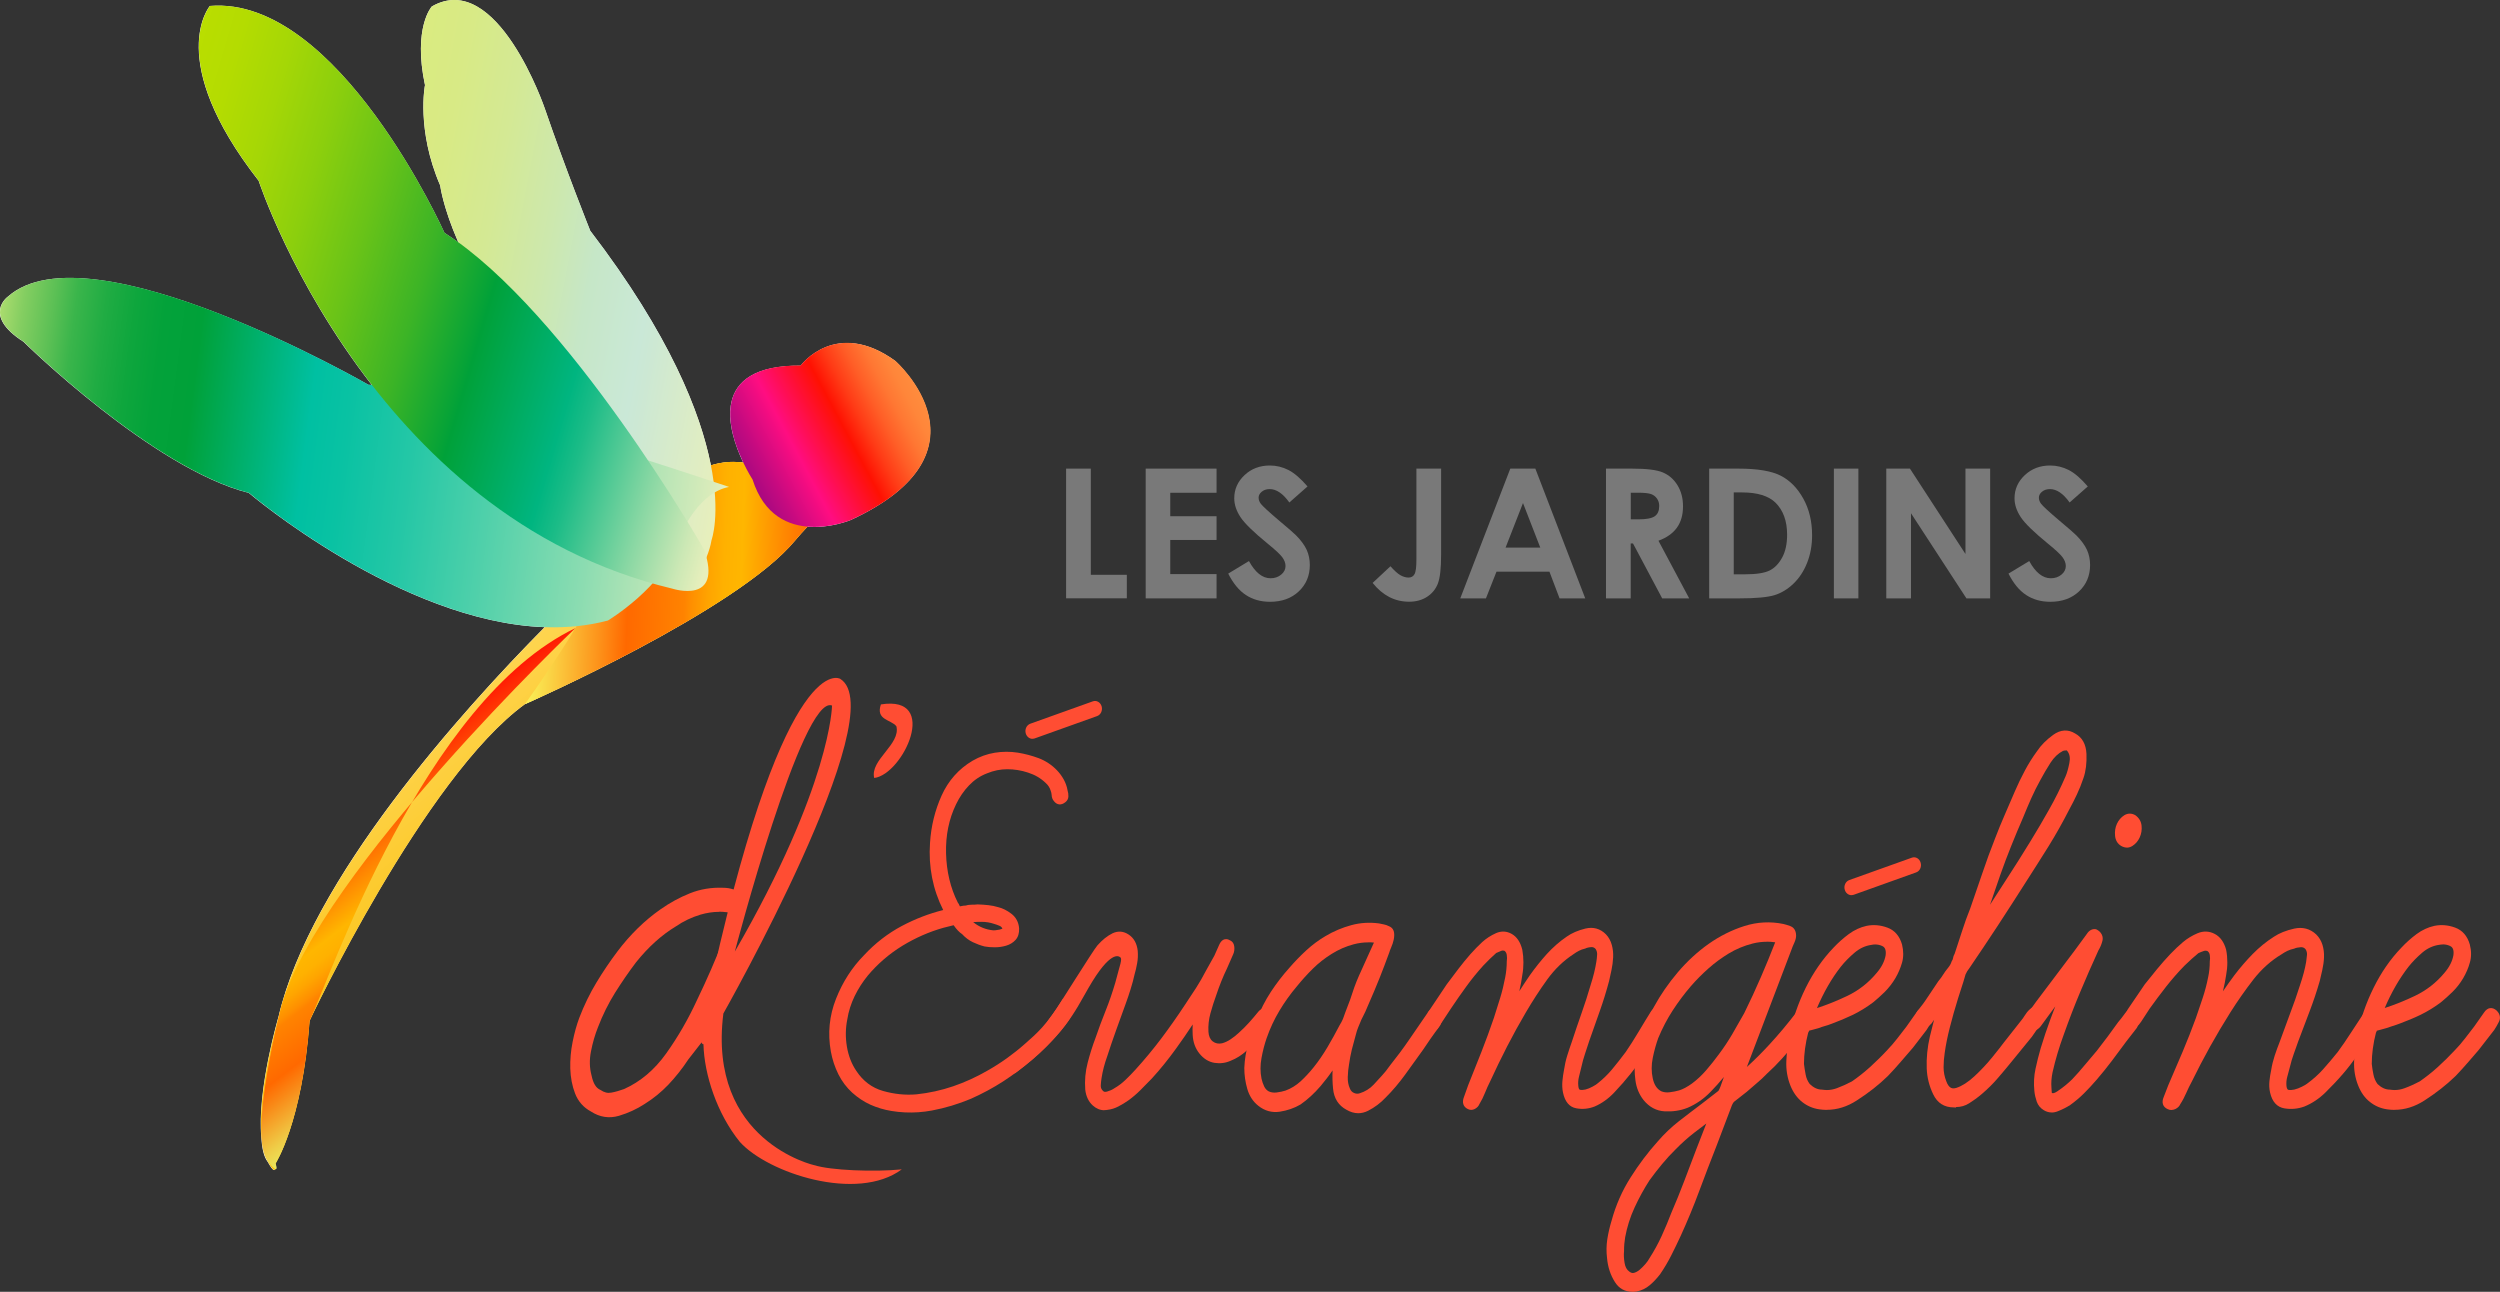 <?xml version="1.0" encoding="UTF-8"?>
<svg xmlns="http://www.w3.org/2000/svg" xmlns:xlink="http://www.w3.org/1999/xlink" id="Layer_2" viewBox="0 0 360.26 186.15">
  <rect x="0" y="0" width="360.26" height="186.15" fill="#333333" stroke="none"/>
  <defs>
    <style>.cls-1{fill:none;isolation:isolate;}.cls-2{fill:#ff4d33;}.cls-3{fill:#fff;}.cls-4{fill:#797979;}.cls-5{fill:url(#linear-gradient-6);}.cls-5,.cls-6,.cls-7,.cls-8,.cls-9,.cls-10,.cls-11{mix-blend-mode:multiply;}.cls-6{fill:url(#linear-gradient-7);}.cls-7{fill:url(#linear-gradient-5);}.cls-8{fill:url(#linear-gradient-4);}.cls-9{fill:url(#linear-gradient-2);}.cls-10{fill:url(#linear-gradient-3);}.cls-11{fill:url(#linear-gradient);}</style>
    <linearGradient id="linear-gradient" x1="183.97" y1="278.81" x2="151.09" y2="251.22" gradientTransform="translate(-27.36 -183.73) rotate(12.46)" gradientUnits="userSpaceOnUse">
      <stop offset="0" stop-color="#fabd00"></stop>
      <stop offset=".33" stop-color="#fbc41a"></stop>
      <stop offset="1" stop-color="#ffd85a"></stop>
    </linearGradient>
    <linearGradient id="linear-gradient-2" x1="158.67" y1="237.86" x2="208.85" y2="228.45" gradientTransform="translate(-27.36 -183.73) rotate(12.46)" gradientUnits="userSpaceOnUse">
      <stop offset="0" stop-color="#f9f258"></stop>
      <stop offset=".06" stop-color="#fad747"></stop>
      <stop offset=".2" stop-color="#fd941b"></stop>
      <stop offset=".28" stop-color="#ff6900"></stop>
      <stop offset=".44" stop-color="#ff8300"></stop>
      <stop offset=".46" stop-color="#ff8f00"></stop>
      <stop offset=".51" stop-color="orange"></stop>
      <stop offset=".55" stop-color="#ffb100"></stop>
      <stop offset=".6" stop-color="#ffb600"></stop>
      <stop offset="1" stop-color="#ff1904"></stop>
    </linearGradient>
    <linearGradient id="linear-gradient-3" x1="130.14" y1="-38.1" x2="82.21" y2="-78.32" gradientTransform="translate(25.58 129.41) rotate(-23.4) scale(.81 1)" gradientUnits="userSpaceOnUse">
      <stop offset="0" stop-color="#e7efbc"></stop>
      <stop offset=".25" stop-color="#cce8d4"></stop>
      <stop offset=".28" stop-color="#cae8d7"></stop>
      <stop offset=".44" stop-color="#c6e7c7"></stop>
      <stop offset=".57" stop-color="#cde8ad"></stop>
      <stop offset=".73" stop-color="#d4e994"></stop>
      <stop offset=".88" stop-color="#d8ea85"></stop>
      <stop offset="1" stop-color="#daeb80"></stop>
    </linearGradient>
    <linearGradient id="linear-gradient-4" x1="167.69" y1="298.23" x2="139.95" y2="274.95" gradientTransform="translate(-27.36 -183.73) rotate(12.46)" gradientUnits="userSpaceOnUse">
      <stop offset="0" stop-color="#ebe75b"></stop>
      <stop offset=".07" stop-color="#efcc47"></stop>
      <stop offset=".21" stop-color="#f98917"></stop>
      <stop offset=".28" stop-color="#ff6900"></stop>
      <stop offset=".44" stop-color="#ff8300"></stop>
      <stop offset=".46" stop-color="#ff8f00"></stop>
      <stop offset=".51" stop-color="orange"></stop>
      <stop offset=".55" stop-color="#ffb100"></stop>
      <stop offset=".6" stop-color="#ffb600"></stop>
      <stop offset="1" stop-color="#ff1904"></stop>
    </linearGradient>
    <linearGradient id="linear-gradient-5" x1="357.24" y1="-318.17" x2="382.61" y2="-307.8" gradientTransform="translate(125.43 546.66) rotate(-50.41)" gradientUnits="userSpaceOnUse">
      <stop offset="0" stop-color="#a80980"></stop>
      <stop offset=".09" stop-color="#c20a80"></stop>
      <stop offset=".28" stop-color="#ff0d81"></stop>
      <stop offset=".56" stop-color="#ff1102"></stop>
      <stop offset=".66" stop-color="#ff3b16"></stop>
      <stop offset=".76" stop-color="#ff5e27"></stop>
      <stop offset=".85" stop-color="#f73"></stop>
      <stop offset=".93" stop-color="#ff863a"></stop>
      <stop offset="1" stop-color="#ff8c3d"></stop>
    </linearGradient>
    <linearGradient id="linear-gradient-6" x1="248.19" y1="-115.17" x2="170.82" y2="-180.1" gradientTransform="translate(-52.26 318.56) rotate(-32.77) scale(1.07 1.06)" gradientUnits="userSpaceOnUse">
      <stop offset="0" stop-color="#e7efbc"></stop>
      <stop offset=".03" stop-color="#d7ebba"></stop>
      <stop offset=".18" stop-color="#8bdcb1"></stop>
      <stop offset=".32" stop-color="#4fd0aa"></stop>
      <stop offset=".43" stop-color="#24c7a6"></stop>
      <stop offset=".52" stop-color="#09c2a3"></stop>
      <stop offset=".57" stop-color="#00c0a2"></stop>
      <stop offset=".73" stop-color="#00a139"></stop>
      <stop offset=".78" stop-color="#03a23a"></stop>
      <stop offset=".82" stop-color="#0ea63d"></stop>
      <stop offset=".86" stop-color="#20ac43"></stop>
      <stop offset=".9" stop-color="#3ab54b"></stop>
      <stop offset=".93" stop-color="#5cc055"></stop>
      <stop offset=".97" stop-color="#84ce61"></stop>
      <stop offset="1" stop-color="#abdc6e"></stop>
    </linearGradient>
    <linearGradient id="linear-gradient-7" x1="208.39" y1="-55.92" x2="138.81" y2="-114.3" gradientTransform="translate(-61.07 189.92) rotate(-20.99) scale(.98 1.08)" gradientUnits="userSpaceOnUse">
      <stop offset="0" stop-color="#e7efbc"></stop>
      <stop offset=".04" stop-color="#cce8b5"></stop>
      <stop offset=".12" stop-color="#88d7a3"></stop>
      <stop offset=".24" stop-color="#1cbc87"></stop>
      <stop offset=".28" stop-color="#00b580"></stop>
      <stop offset=".44" stop-color="#00a139"></stop>
      <stop offset=".45" stop-color="#06a337"></stop>
      <stop offset=".55" stop-color="#3cb426"></stop>
      <stop offset=".66" stop-color="#69c318"></stop>
      <stop offset=".76" stop-color="#8ccf0d"></stop>
      <stop offset=".85" stop-color="#a5d706"></stop>
      <stop offset=".93" stop-color="#b4dc01"></stop>
      <stop offset="1" stop-color="#bade00"></stop>
    </linearGradient>
  </defs>
  <g id="Layer_1-2">
    <g id="LJE_RGB" class="cls-1">
      <path class="cls-4" d="m153.63,67.53h3.56v15.3h5.19v3.39h-8.75v-18.7Z"></path>
      <path class="cls-4" d="m165.1,67.53h10.21v3.48h-6.67v3.38h6.67v3.42h-6.67v4.92h6.67v3.5h-10.21v-18.7Z"></path>
      <path class="cls-4" d="m188.44,70.08l-2.64,2.33c-.92-1.29-1.87-1.93-2.83-1.93-.47,0-.85.13-1.15.38-.3.25-.45.53-.45.85s.11.61.32.89c.29.37,1.16,1.17,2.61,2.4,1.36,1.14,2.18,1.85,2.47,2.15.72.73,1.23,1.43,1.53,2.09.3.67.45,1.39.45,2.18,0,1.53-.53,2.8-1.59,3.8-1.06,1-2.44,1.5-4.15,1.5-1.33,0-2.49-.33-3.48-.98-.99-.65-1.83-1.68-2.54-3.08l2.99-1.81c.9,1.65,1.94,2.48,3.11,2.48.61,0,1.12-.18,1.54-.53s.62-.77.62-1.23c0-.42-.16-.85-.47-1.27-.31-.42-1.01-1.07-2.08-1.94-2.04-1.66-3.35-2.94-3.95-3.85-.59-.9-.89-1.8-.89-2.7,0-1.3.49-2.41,1.48-3.34s2.21-1.39,3.66-1.39c.93,0,1.82.22,2.67.65.84.43,1.76,1.22,2.74,2.36Z"></path>
      <path class="cls-4" d="m204.1,67.53h3.57v12.41c0,1.98-.16,3.36-.47,4.16-.31.8-.83,1.43-1.55,1.9-.72.47-1.58.71-2.59.71-2.06,0-3.81-.9-5.26-2.71l2.57-2.4c.57.64,1.05,1.08,1.45,1.3.4.22.78.33,1.16.33s.67-.16.85-.48c.19-.32.28-1.03.28-2.12v-13.08Z"></path>
      <path class="cls-4" d="m217.64,67.53h3.61l7.19,18.7h-3.7l-1.46-3.85h-7.63l-1.52,3.85h-3.7l7.21-18.7Zm1.83,4.96l-2.51,6.42h5l-2.49-6.42Z"></path>
      <path class="cls-4" d="m231.44,67.53h3.77c2.06,0,3.54.18,4.41.55s1.58.98,2.11,1.84c.53.86.8,1.87.8,3.04,0,1.23-.29,2.26-.88,3.08s-1.48,1.45-2.66,1.88l4.43,8.31h-3.89l-4.21-7.92h-.33v7.92h-3.56v-18.7Zm3.56,7.31h1.12c1.13,0,1.91-.15,2.34-.45s.64-.79.64-1.48c0-.41-.11-.76-.32-1.06-.21-.3-.49-.52-.85-.65-.35-.13-1-.2-1.95-.2h-.98v3.84Z"></path>
      <path class="cls-4" d="m246.31,67.53h4.22c2.72,0,4.74.34,6.06,1.01,1.32.67,2.41,1.77,3.26,3.29s1.28,3.29,1.28,5.31c0,1.44-.24,2.76-.72,3.97-.48,1.21-1.14,2.21-1.98,3.01-.84.8-1.75,1.35-2.74,1.65s-2.68.46-5.11.46h-4.28v-18.7Zm3.53,3.43v11.8h1.65c1.63,0,2.81-.19,3.54-.56.73-.37,1.33-1,1.8-1.88.47-.88.7-1.97.7-3.26,0-1.98-.56-3.52-1.67-4.62-1-.98-2.61-1.48-4.82-1.48h-1.21Z"></path>
      <path class="cls-4" d="m264.27,67.53h3.53v18.7h-3.53v-18.7Z"></path>
      <path class="cls-4" d="m271.82,67.53h3.41l8,12.3v-12.3h3.56v18.7h-3.42l-7.99-12.27v12.27h-3.56v-18.7Z"></path>
      <path class="cls-4" d="m300.88,70.08l-2.64,2.33c-.92-1.29-1.87-1.93-2.83-1.93-.47,0-.85.13-1.15.38-.3.25-.45.53-.45.85s.11.61.32.89c.29.37,1.16,1.17,2.61,2.4,1.36,1.14,2.18,1.85,2.47,2.15.72.73,1.23,1.43,1.53,2.09.3.67.45,1.39.45,2.18,0,1.53-.53,2.8-1.59,3.8-1.06,1-2.44,1.5-4.15,1.5-1.33,0-2.49-.33-3.48-.98-.99-.65-1.83-1.68-2.54-3.08l2.99-1.81c.9,1.65,1.94,2.48,3.11,2.48.61,0,1.12-.18,1.54-.53s.62-.77.62-1.23c0-.42-.16-.85-.47-1.27-.31-.42-1.01-1.07-2.08-1.94-2.04-1.66-3.35-2.94-3.95-3.85-.59-.9-.89-1.8-.89-2.7,0-1.3.49-2.41,1.48-3.34s2.21-1.39,3.66-1.39c.93,0,1.82.22,2.67.65.84.43,1.76,1.22,2.74,2.36Z"></path>
      <path class="cls-2" d="m103.75,146.81c-.07.1-4.49,5.75-4.56,5.86-.88,1.34-1.85,2.55-2.87,3.63-1.03,1.08-2.19,2.02-3.46,2.81-1.09.71-2.32,1.28-3.66,1.68-1.42.42-2.79.2-4.06-.63-1.06-.57-1.83-1.45-2.27-2.59-.42-1.09-.65-2.3-.69-3.6-.03-1.28.08-2.57.34-3.84.25-1.26.57-2.42.96-3.46.69-1.81,1.53-3.53,2.48-5.1.95-1.57,1.97-3.08,3.03-4.48.88-1.17,1.86-2.29,2.9-3.31,1.05-1.03,2.16-1.95,3.29-2.74,1.33-.94,2.76-1.72,4.26-2.32,1.51-.6,3.09-.85,4.71-.79h0c.31,0,.6.02.83.06.23.04.48.1.75.19.5.1.78.39.93.66.32-.91-3.04,18.74-2.92,17.96Zm-.13-15.41c-.87,0-1.77.14-2.67.4-1.27.38-2.47.95-3.56,1.7-2.04,1.23-3.97,2.97-5.74,5.18-1.04,1.37-2.06,2.86-3.03,4.4-.95,1.53-1.78,3.19-2.45,4.95-.43,1.07-.77,2.25-1.01,3.49-.24,1.21-.21,2.39.09,3.48.23,1.12.65,1.81,1.27,2.06.58.39,1.05.49,1.58.39.6-.11,1.21-.29,1.82-.51,2.35-1.05,4.39-2.77,6.07-5.12,1.7-2.38,3.18-4.95,4.42-7.64,1.43-2.96,2.74-5.95,3.89-8.92.47-1.21.93-2.45,1.39-3.69-.18.03-.37.03-.59-.01-.07.02-.19-.03-.31-.11,0,0-.02,0-.09,0-.39-.05-.73-.07-1.08-.07Z"></path>
      <path class="cls-2" d="m154.34,146.34c-.04.49-1.61,2.35-1.61,2.35-1.24,1.47-2.54,2.79-3.86,3.92-1.38,1.18-2.82,2.25-4.29,3.21-1.47.95-3.04,1.79-4.65,2.51-1.83.77-3.73,1.34-5.64,1.7-1.28.24-2.59.33-3.89.27-.65-.03-1.3-.1-1.96-.21-1.04-.17-2.04-.47-2.99-.89-.95-.43-1.84-1.02-2.65-1.75-.81-.74-1.48-1.63-1.99-2.65-.5-1.01-.87-2.11-1.08-3.27-.47-2.61-.22-5.17.74-7.59.95-2.42,2.3-4.52,4.02-6.27,1.61-1.74,3.46-3.17,5.48-4.24,1.91-1.01,3.9-1.78,5.95-2.29-1.5-2.98-2.14-6.23-1.9-9.69.15-2.39.71-4.68,1.67-6.81.97-2.15,2.47-3.84,4.45-5.01,1.02-.59,2.1-.98,3.22-1.16,1.1-.18,2.22-.18,3.31-.01,1.04.17,2.05.44,3.02.8.99.38,1.89.97,2.65,1.77.35.37.68.81.95,1.3.27.5.46,1.02.55,1.57.09.28.13.59.12.87-.01.34-.17.63-.45.84-.6.48-1.23.4-1.67-.21-.17-.21-.28-.49-.29-.81-.02-.23-.06-.44-.14-.64-.13-.43-.36-.8-.71-1.11-.7-.68-1.56-1.19-2.57-1.51-.97-.32-1.97-.48-2.97-.48-1,0-1.98.2-2.92.59-1,.38-1.87.97-2.6,1.74-.75.78-1.37,1.69-1.86,2.71-1.03,2.1-1.52,4.49-1.45,7.1.07,2.61.64,4.99,1.7,7.09.09.09.18.26.26.46.01.04.03.06.04.07.37-.08.65-.12.87-.12.52-.18,1.18-.08,1.69-.16.59.02,1.08.06,1.54.11.48.05.96.15,1.42.29.63.15,1.27.47,1.9.95.66.51,1.03,1.21,1.11,2.09.03.71-.15,1.28-.52,1.68-.35.39-.82.67-1.36.83-.52.15-1.06.23-1.63.23-.55,0-1.04-.04-1.47-.12-.59-.15-1.15-.36-1.7-.62-.56-.27-1.08-.66-1.54-1.16-.39-.25-.81-.69-1.22-1.28l-1.48.37c-2.02.57-4.01,1.44-5.9,2.59-1.89,1.16-3.57,2.6-5,4.31-.73.9-1.37,1.89-1.88,2.94-.51,1.05-.88,2.18-1.07,3.39-.25,1.26-.27,2.56-.05,3.89.22,1.32.68,2.51,1.37,3.52.96,1.45,2.25,2.42,3.83,2.87,1.61.46,3.24.63,4.83.49,1.8-.19,3.58-.58,5.28-1.16,1.7-.58,3.38-1.35,4.97-2.27,1.91-1.08,3.72-2.38,5.38-3.85,1.67-1.48,3.09-2.63,5.52-6.56,0,0-.27.99-.03,1,.17,0,.35.06.52.16.51.28.79.86.65,1.31Zm-14.09-13.45c.85.69,1.83,1.08,2.91,1.18.03,0,.14,0,.32-.02.19-.02.38-.05.57-.09.15-.04.29-.08.4-.13-.07-.19-.19-.32-.4-.41-.29-.12-.55-.22-.78-.28-.58-.2-1.19-.3-1.81-.3-.41,0-.81.01-1.2.04Z"></path>
      <path class="cls-2" d="m159.15,159.99c-.61,0-1.17-.23-1.67-.68-.61-.55-.98-1.32-1.09-2.28-.1-1.3.01-2.61.35-3.9.33-1.26.7-2.44,1.11-3.51.45-1.33.95-2.66,1.47-3.96.52-1.29.98-2.64,1.39-4.02.67-2.64,1.11-3.5.67-3.73-.16-.09-1.34-1.06-4.51,4.43-2,3.46-3.5,6.96-10.63,12.34-.59.47,4.69-7.56,5.64-8.79.45-.57,5.63-8.93,6.25-9.64.68-.78,1.42-1.38,2.21-1.77.82-.37,1.59-.29,2.33.21.73.49,1.16,1.27,1.28,2.31.05.6.03,1.2-.08,1.8-.1.58-.23,1.13-.38,1.64-.14.66-.34,1.38-.57,2.12-.22.72-.47,1.44-.72,2.13l-1.36,3.76c-.47,1.31-.89,2.54-1.28,3.75-.4,1.11-.67,2.16-.82,3.15-.05.3-.09.64-.11,1.01-.02.28.04.51.19.7.2.3.42.34.77.22.44-.14.78-.3,1.01-.47.56-.32,1.09-.72,1.59-1.2.52-.5,1.01-1,1.45-1.49,1.3-1.43,2.55-2.94,3.72-4.49,1.16-1.55,2.31-3.18,3.42-4.87.55-.82,1.08-1.62,1.58-2.4.5-.79.98-1.61,1.42-2.47l1.21-2.17c.19-.41.42-.94.7-1.57.3-.68.7-.82.99-.82.2,0,.41.07.62.2.33.16.53.48.57.92.03.37-.01.71-.14,1.01l-.91,2.08c-.6,1.24-1.12,2.55-1.57,3.91-.3.82-.58,1.68-.82,2.57-.24.87-.34,1.76-.29,2.66.04.65.25,1.1.62,1.39.39.3.83.38,1.35.27.4-.11.82-.3,1.22-.57.41-.27.81-.59,1.2-.95.55-.5,1.05-1,1.49-1.49.45-.5.9-1.03,1.35-1.59.49-.54,1.02-.55,1.49-.14.44.4.61.93.48,1.56l-.03.1c-.11.2-.25.41-.41.61l-.38.47-.91,1.05c-.61.69-1.26,1.37-1.95,2-.7.65-1.48,1.14-2.32,1.47-.73.33-1.53.43-2.34.3-.83-.14-1.55-.59-2.15-1.33-.6-.74-.93-1.65-.98-2.7-.03-.51-.03-1.01,0-1.5-.79,1.2-1.6,2.38-2.43,3.52-1.09,1.51-2.25,2.95-3.45,4.26-.56.58-1.1,1.13-1.63,1.66-.54.54-1.13,1.05-1.74,1.49-.47.33-.94.62-1.43.87-.51.27-1.04.44-1.57.5-.14.03-.3.04-.45.04Z"></path>
      <path class="cls-2" d="m207.24,148.18s-.76,1-1.11,1.53c-.36.53-.71,1.05-1.06,1.56l-2.57,3.57c-.87,1.2-1.82,2.33-2.83,3.33-.72.77-1.57,1.41-2.53,1.9-.46.23-.94.35-1.41.35-.56,0-1.14-.17-1.7-.5-1.14-.61-1.8-1.63-1.93-3.04-.09-.88-.11-1.76-.07-2.63-.53.78-1.12,1.53-1.73,2.26-.9,1.05-1.87,1.94-2.89,2.65-.9.53-1.9.87-2.99,1.04-1.13.17-2.18-.12-3.1-.86-.76-.6-1.29-1.42-1.58-2.42-.28-.96-.43-1.98-.43-3.02.05-1.23.25-2.43.58-3.58.33-1.12.72-2.25,1.18-3.33.55-1.44,1.25-2.81,2.06-4.05.81-1.23,1.7-2.39,2.67-3.47.76-.88,1.58-1.73,2.43-2.51.87-.8,1.8-1.49,2.77-2.06,1.17-.7,2.43-1.23,3.73-1.58,1.31-.36,2.66-.43,4-.25.27.07.49.11.68.14.24.04.49.13.77.27.49.2.65.58.7.85.06.33.04.69-.04,1.08-.08.37-.2.74-.36,1.1-.15.34-.24.59-.28.75-.47,1.29-.94,2.53-1.41,3.71-.48,1.2-1,2.43-1.55,3.68-.15.37-.31.75-.49,1.14-.18.38-.37.76-.57,1.15-.14.35-.29.71-.44,1.06-.14.32-.26.7-.36,1.11-.2.71-.39,1.41-.57,2.12-.17.7-.31,1.43-.41,2.17-.1.55-.16,1.16-.18,1.8-.02.6.08,1.17.31,1.67.12.31.32.51.59.63.29.13.56.14.84.04.39-.12.75-.29,1.07-.49.33-.2.64-.45.92-.75l1.2-1.31c.39-.42.76-.88,1.1-1.38,1-1.25,1.96-2.53,2.86-3.85l2.71-3.95c.42-.53.93-.61,1.43-.27.49.32.69.84.56,1.48l-.27.73m-10.38-11.95c-.69,0-1.4.09-2.1.28-1.13.3-2.19.77-3.16,1.38-.98.61-1.89,1.32-2.7,2.12-.82.81-1.61,1.68-2.35,2.6-.9,1.06-1.73,2.22-2.46,3.44-.74,1.23-1.37,2.57-1.86,3.98-.3.86-.55,1.82-.74,2.86-.19,1.01-.19,2.02,0,2.97.09.4.22.79.39,1.14.15.31.36.54.65.7.33.16.73.21,1.14.16.47-.06.89-.15,1.27-.27.8-.29,1.54-.75,2.19-1.34.66-.61,1.3-1.3,1.89-2.04.69-.86,1.35-1.83,1.97-2.87.62-1.06,1.22-2.13,1.76-3.18.2-.32.36-.62.48-.91.12-.3.23-.61.33-.92l.69-1.81c.2-.61.4-1.21.6-1.78.21-.58.44-1.16.69-1.72.4-.88.79-1.74,1.17-2.59.32-.71.64-1.43.98-2.17-.27-.03-.55-.04-.83-.04Z"></path>
      <path class="cls-2" d="m207.22,148.2c-.27.23-.64.25-1,.07-.32-.16-.56-.43-.69-.79-.14-.38-.1-.76.1-1.1.03-.09.09-.21.14-.31.04-.08-.05-.05,0-.17l2.71-4.05c.57-.77,1.12-1.51,1.68-2.23.55-.73,1.14-1.44,1.75-2.14.56-.63,1.13-1.21,1.68-1.72.57-.52,1.24-.95,1.97-1.28.78-.35,1.57-.31,2.3.11.73.42,1.24,1.18,1.51,2.28.11.61.16,1.21.16,1.83s-.05,1.22-.16,1.8c-.1.74-.24,1.51-.42,2.28,0,.02-.01.05-.02.07.51-.81,1.03-1.59,1.54-2.33.77-1.08,1.59-2.11,2.44-3.05.87-.95,1.82-1.79,2.85-2.49.73-.52,1.64-.91,2.7-1.17,1.13-.27,2.13,0,2.96.83.4.42.68.93.84,1.51.16.56.23,1.17.2,1.8-.03.61-.11,1.23-.24,1.84-.13.6-.24,1.12-.34,1.56-.4,1.51-.86,2.99-1.37,4.42-.5,1.41-1.01,2.84-1.51,4.28-.2.62-.4,1.24-.6,1.83-.2.58-.37,1.21-.52,1.89-.1.45-.22.9-.34,1.38-.11.43-.15.87-.1,1.33.02.24.08.52.24.56.23.05.5.03.8-.04.33-.09.67-.22.99-.4.34-.18.57-.33.7-.44.79-.62,1.51-1.31,2.15-2.08.65-.79,1.31-1.62,1.95-2.48.59-.86,1.22-1.85,1.87-2.94.65-1.1,1.26-2.09,1.81-2.97.35-.43.72-.61,1.18-.52.31.06.72.28.89,1,.07.44.03.75-.12.98-.1.15-.19.31-.29.49-.09.29-.26.62-.48.93-.19.27-.36.53-.51.78-.56.88-1.14,1.79-1.74,2.73-.61.94-1.25,1.84-1.91,2.66-.7.88-1.48,1.78-2.32,2.66-.85.91-1.81,1.6-2.85,2.05-.86.34-1.75.43-2.66.26-.99-.18-1.63-.95-1.91-2.28-.11-.53-.13-1.09-.08-1.66.05-.54.13-1.08.23-1.59.1-.68.25-1.38.46-2.05.2-.64.42-1.31.68-2.04.45-1.37.91-2.74,1.39-4.09.47-1.33.91-2.69,1.31-4.07.4-1.24.67-2.36.82-3.34.05-.3.09-.64.11-1.01.02-.3-.05-.57-.21-.82-.15-.18-.34-.28-.59-.28-.42.03-.7.1-.91.21-.35.08-.63.18-.9.32-.28.15-.55.31-.79.49-1.43.93-2.7,2.15-3.78,3.64-1.1,1.52-2.13,3.12-3.07,4.72-.95,1.61-1.86,3.27-2.71,4.92-.85,1.65-1.68,3.37-2.48,5.11-.25.49-.48,1-.71,1.58-.23.58-.51,1.14-.82,1.65-.11.28-.34.52-.66.69-.17.08-.34.13-.51.13s-.34-.04-.51-.13c-.65-.32-.85-.96-.53-1.75l.6-1.68c.66-1.64,1.3-3.26,1.93-4.85.62-1.59,1.22-3.21,1.77-4.83.3-.94.6-1.89.9-2.86.29-.94.54-1.96.74-3.02.14-.73.22-1.5.22-2.28.05-.33.05-.63,0-.94-.04-.25-.14-.44-.32-.58-.1-.04-.3-.07-.47,0-.24.09-.48.19-.73.31-.59.52-1.24,1.15-1.87,1.82-.84.93-1.66,1.93-2.42,2.98-.77,1.06-1.52,2.13-2.22,3.18l-1.58,2.4-.34.48Z"></path>
      <path class="cls-2" d="m235.23,186.15c-1.08,0-1.92-.47-2.5-1.38-.65-1.01-1.04-2.19-1.15-3.49-.11-.89-.1-1.81.04-2.71.14-.89.35-1.8.62-2.68.6-2.21,1.52-4.3,2.72-6.19,1.19-1.89,2.51-3.64,3.93-5.22.92-1.07,1.95-2.05,3.05-2.91,1.09-.84,2.17-1.68,3.26-2.49l2.43-1.88c.03-.05.1-.15.14-.25l.16-.38.49-1.37c-.61.74-1.26,1.47-1.94,2.16-.97,1-2.09,1.77-3.32,2.29-1.03.4-2.12.56-3.27.5-1.21-.07-2.23-.62-3.05-1.63-.63-.8-1.03-1.76-1.17-2.85-.14-1.06-.15-2.11-.04-3.14.17-1.34.5-2.65,1-3.9.49-1.23,1.07-2.43,1.73-3.57.92-1.69,2.07-3.36,3.41-4.94,1.35-1.59,2.85-2.97,4.45-4.1,1.62-1.14,3.36-2.01,5.17-2.58,1.84-.58,3.72-.68,5.61-.29.28.07.6.16.98.3.33.12.74.41.83,1.12.06.37-.02.8-.23,1.26-.19.41-.33.75-.43,1.05l-6.42,16.88c1.14-1.04,2.23-2.13,3.26-3.25,1.33-1.44,2.63-3,3.88-4.63.27-.41.63-.51.88-.51.32,0,.61.1.86.31.25.2.41.47.48.8.07.35,0,.69-.21,1.01-.09.24-.26.5-.48.74l-.61.71-.88,1.2c-.72.84-1.41,1.62-2.09,2.38-.69.77-1.42,1.5-2.18,2.19-.47.49-.97.96-1.47,1.37-.49.41-.97.83-1.46,1.26l-1.81,1.42c-.1.09-.28.33-.46.88l-2.04,5.38c-.88,2.24-1.73,4.44-2.52,6.58-.8,2.17-1.71,4.36-2.69,6.51-.45.97-.9,1.91-1.35,2.79-.46.91-1,1.83-1.61,2.72-.46.6-.96,1.13-1.48,1.57-.56.48-1.2.78-1.9.92-.23.03-.44.05-.65.05Zm10.65-24.24c-.6.45-1.19.91-1.78,1.35-.88.69-1.76,1.47-2.6,2.33-.69.67-1.35,1.39-1.97,2.14-.62.74-1.23,1.53-1.82,2.34-.79,1.22-1.52,2.55-2.16,3.94-.64,1.38-1.09,2.82-1.36,4.29-.05.31-.09.62-.12.95-.03.34-.04.69-.04,1.06-.05.5-.03,1.06.08,1.69.09.57.31.98.68,1.24.25.19.46.25.69.18.28-.08.55-.23.81-.45.28-.24.55-.51.81-.81.25-.29.46-.59.61-.87.65-1.01,1.23-2.07,1.74-3.18.51-1.13.99-2.26,1.41-3.37.65-1.51,1.27-3.02,1.83-4.51.57-1.5,1.15-3.04,1.75-4.61l1.44-3.7Zm8.74-26.2c-.67,0-1.35.08-2.03.25-1.24.31-2.42.8-3.52,1.47-1,.61-1.97,1.32-2.88,2.13-.91.81-1.78,1.68-2.57,2.6-.9,1.05-1.77,2.21-2.57,3.44-.8,1.23-1.5,2.57-2.09,3.99-.31.86-.58,1.82-.79,2.85-.21,1.01-.21,2.02,0,2.97.2.91.59,1.51,1.21,1.84.35.15.77.21,1.22.15.5-.06.95-.15,1.37-.27.56-.17,1.18-.51,1.85-.99.74-.55,1.43-1.2,2.05-1.92.64-.74,1.26-1.52,1.85-2.33.7-.93,1.33-1.89,1.89-2.84.56-.97,1.15-1.99,1.74-3.05.85-1.72,1.66-3.49,2.42-5.24.7-1.61,1.38-3.27,2.04-4.97-.4-.06-.81-.09-1.21-.09Z"></path>
      <path class="cls-2" d="m263.24,159.94c-.35,0-.71-.03-1.06-.08-.93-.13-1.76-.49-2.48-1.06-.72-.57-1.29-1.36-1.69-2.35-.44-1.1-.65-2.3-.59-3.57.06-1.26.19-2.46.41-3.58.49-2.4,1.29-4.74,2.38-6.95,1.1-2.22,2.46-4.18,4.04-5.82.66-.7,1.39-1.35,2.16-1.92.8-.59,1.66-.99,2.57-1.19.98-.2,1.98-.12,2.99.25,1.05.38,1.76,1.2,2.12,2.43.23.94.23,1.82,0,2.63-.23.79-.55,1.54-.97,2.25-.42.71-.93,1.36-1.51,1.95-.58.57-1.15,1.08-1.69,1.52-.95.71-1.93,1.31-2.91,1.79-.98.47-2.01.9-3.04,1.28-.33.13-.66.24-.99.33-.32.09-.63.2-.95.32l-1.1.3c-.06,0-.09.01-.09.01-.04.03-.09.05-.15.06-.02.12-.06.2-.12.26-.4,1.56-.61,3.08-.61,4.51.05.45.13.96.24,1.53.09.51.29.97.59,1.37.55.53,1.14.81,1.76.81.27.03.49.06.7.06.48,0,.97-.09,1.46-.27.74-.28,1.46-.6,2.15-.97.88-.6,1.76-1.3,2.62-2.07.85-.78,1.7-1.6,2.5-2.47.47-.49.94-1.03,1.4-1.62l1.33-1.72,1.46-2.07c.48-.72,1.16-.82,1.8-.25.62.62.52,1.22.32,1.62-.24.48-.46.86-.67,1.17l-1.96,2.55-1.76,2.04c-.53.63-1.14,1.29-1.84,2.03-1.31,1.28-2.82,2.46-4.49,3.53-1.38.9-2.84,1.35-4.32,1.35Zm6.97-23.84c-.17,0-.35.02-.52.06-.88.12-1.68.49-2.41,1.1-.77.65-1.45,1.34-2.03,2.07-1.31,1.68-2.46,3.68-3.42,5.94,1.45-.47,2.91-1.06,4.36-1.75,1.65-.79,3.07-1.9,4.23-3.3.72-.83,1.16-1.7,1.31-2.57.11-.94-.23-1.21-.5-1.33-.33-.15-.68-.22-1.02-.22Z"></path>
      <path class="cls-2" d="m281.88,159.6c-.12,0-.23,0-.35-.02h0c-1.35,0-2.35-.63-2.95-1.89-.56-1.16-.88-2.41-.93-3.7-.06-1.53.1-3.08.45-4.61.19-.81.4-1.62.61-2.43-.13.18-.25.36-.37.54-.36.41-.77.61-1.25.61-.31,0-.87-.13-1.06-1.02-.13-.54.03-1.09.48-1.64.37-.46.67-.85.88-1.16l1.95-2.91c.28-.32.49-.62.68-.93.2-.32.44-.66.72-.99.09-.11.19-.25.29-.42.09-.16.16-.32.21-.49l.07-.13c.06-.08.1-.17.12-.3.04-.24.12-.47.25-.69.36-1.07.72-2.18,1.07-3.27.35-1.1.75-2.2,1.18-3.27.59-1.68,1.17-3.37,1.74-5.06.56-1.67,1.18-3.36,1.83-5,.43-1.13.9-2.28,1.39-3.4l1.46-3.38c.43-1.01.92-2.01,1.44-2.99.51-.97,1.11-1.92,1.77-2.82.55-.83,1.33-1.62,2.31-2.33,1.06-.77,2.15-.83,3.17-.2,1.01.55,1.57,1.55,1.63,2.95.05,1.32-.09,2.49-.43,3.46-.28.84-.6,1.64-.95,2.38-.35.74-.72,1.48-1.11,2.18-.91,1.79-1.91,3.57-2.97,5.28-1.06,1.69-2.13,3.39-3.22,5.08-1.35,2.13-2.71,4.23-4.06,6.3-1.34,2.04-2.73,4.13-4.15,6.21-.22.26-.39.55-.54.89l-.32,1.09-.73,2.27c-.48,1.54-.89,2.99-1.22,4.3-.32,1.26-.57,2.48-.73,3.64-.1.67-.16,1.36-.16,2.07,0,.67.13,1.35.38,1.99.37,1.05.88,1.05,1.05,1.05.12,0,.26-.03.41-.07.82-.27,1.69-.83,2.6-1.67.94-.87,1.81-1.8,2.61-2.79.79-.97,1.34-1.68,1.61-2.05l2.53-3.21c.16-.18.32-.42.51-.72.2-.33.44-.63.71-.87.28-.26.57-.42.87-.5.4-.1.76.08,1.06.51.35.51.3.94.2,1.2-.13.33-.27.61-.44.86-.3.35-.54.66-.73.94l-.65.94-2.7,3.31c-.71.88-1.43,1.75-2.16,2.59-.72.85-1.52,1.63-2.35,2.34-.6.51-1.22.96-1.83,1.34-.56.36-1.2.54-1.89.54Zm15.85-51.46c-.17,0-.32.02-.45.07-.67.34-1.28.91-1.79,1.7-.54.85-1.03,1.68-1.45,2.47-.49.89-.94,1.78-1.33,2.66-.4.91-.8,1.83-1.17,2.76-.59,1.35-1.16,2.72-1.71,4.09-.54,1.33-1.05,2.7-1.54,4.08l-1.52,4.41c.74-1.15,1.48-2.3,2.22-3.44,1.27-1.95,2.5-3.89,3.65-5.78.93-1.52,1.83-3.05,2.67-4.55.86-1.52,1.65-3.11,2.34-4.72.21-.47.39-1.12.55-1.91.15-.72.06-1.28-.26-1.71-.07-.12-.13-.15-.22-.15Z"></path>
      <path class="cls-2" d="m295.66,160.31c-.39,0-.76-.1-1.11-.31-.5-.29-.86-.71-1.05-1.26-.17-.5-.29-1.01-.34-1.53-.11-1.09-.06-2.17.17-3.21.21-.98.46-1.97.74-2.94.43-1.43.91-2.86,1.43-4.26.22-.59.44-1.18.67-1.77l-2.08,2.84c-.56.73-1.23.82-1.83.29-.41-.37-.77-1.02-.1-2.07l1.23-1.71,5.53-7.34,1.79-2.44c.33-.53.8-.78,1.3-.7l.09.03c.33.16.59.39.76.71.18.34.2.72.06,1.11-.05.18-.12.38-.21.59-.08.2-.19.4-.31.6-.9,1.96-1.78,3.98-2.62,5.98-.82,1.94-1.62,4.02-2.39,6.19-.32.87-.62,1.76-.89,2.67-.26.87-.5,1.78-.72,2.75-.16.77-.21,1.5-.16,2.16,0,.15.02.36.04.65,0,.09.02.14.03.17h.02c.14.05.28.02.44-.06.24-.12.41-.24.55-.35.64-.43,1.29-.96,1.92-1.58.63-.67,1.25-1.36,1.8-2.04.57-.69,1.15-1.38,1.75-2.07,1.07-1.37,2.11-2.76,3.07-4.12.28-.32.61-.74,1.02-1.31.52-.73,1.19-.81,1.77-.23.53.51.49,1.01.36,1.35-.14.35-.29.7-.46,1.02l-1.5,1.93-2.1,2.82c-.71.94-1.45,1.86-2.21,2.74-.6.7-1.21,1.35-1.81,1.95s-1.28,1.17-1.99,1.68c-.52.33-1.1.63-1.74.88-.31.13-.63.2-.93.2Zm10.83-38.17c-.27,0-.54-.08-.81-.23-.53-.31-.83-.81-.89-1.48-.06-.62.03-1.2.27-1.72.24-.52.6-.94,1.06-1.23.51-.31,1.07-.31,1.6,0,.53.39.83.89.89,1.52.06.59-.03,1.15-.27,1.68-.24.53-.6.94-1.06,1.23-.26.16-.53.24-.8.24Z"></path>
      <path class="cls-2" d="m312.92,159.96c-.18,0-.37-.04-.55-.13-.71-.32-.91-.96-.57-1.75l.65-1.68c.71-1.64,1.4-3.26,2.08-4.85.67-1.59,1.31-3.22,1.9-4.83.32-.94.65-1.89.97-2.86.32-.95.59-1.96.8-3.02.16-.73.24-1.5.24-2.28.05-.33.05-.63,0-.94-.04-.25-.15-.44-.35-.58-.11-.04-.32-.07-.51,0-.26.09-.52.19-.78.31-.62.51-1.33,1.14-2.02,1.82-.9.92-1.78,1.93-2.61,2.98-.83,1.06-1.63,2.13-2.39,3.19l-1.21,1.86c-.18.28-.38.52-.6.69-.29.24-.66.27-1.04.09-.35-.16-.6-.42-.74-.79-.15-.38-.11-.76.11-1.1.04-.09.09-.21.16-.31.05-.09.1-.19.15-.31l2.46-3.62c.61-.77,1.21-1.51,1.8-2.23.6-.73,1.23-1.44,1.89-2.14.6-.63,1.22-1.21,1.82-1.72.62-.52,1.33-.95,2.11-1.28.85-.35,1.69-.31,2.48.11.79.42,1.33,1.18,1.63,2.28.12.61.17,1.21.17,1.83s-.06,1.22-.17,1.8c-.1.72-.26,1.49-.45,2.28,0,.03-.01.05-.02.08.55-.81,1.11-1.59,1.66-2.33.82-1.08,1.71-2.11,2.63-3.05.93-.95,1.96-1.79,3.06-2.49.78-.52,1.76-.91,2.91-1.17,1.22-.27,2.29,0,3.18.83.43.42.73.93.91,1.51.17.56.25,1.17.22,1.8-.02.59-.11,1.22-.25,1.84-.13.6-.26,1.12-.36,1.56-.44,1.53-.94,3.01-1.48,4.42-.54,1.41-1.08,2.84-1.62,4.28-.21.62-.43,1.24-.65,1.83-.22.59-.4,1.22-.56,1.89-.11.45-.23.9-.37,1.38-.12.42-.16.87-.12,1.33.03.24.1.52.27.56.25.05.54.03.86-.04.36-.09.72-.22,1.07-.4.37-.18.62-.33.76-.44.85-.62,1.63-1.31,2.32-2.08.7-.79,1.41-1.62,2.1-2.48.64-.87,1.32-1.86,2.01-2.94.71-1.1,1.36-2.09,1.95-2.97.37-.43.78-.61,1.27-.52.33.06.77.28.96,1,.07.44.03.75-.13.98-.1.15-.21.31-.31.49-.1.29-.28.62-.52.93-.2.27-.39.53-.55.78-.6.88-1.22,1.79-1.87,2.73-.65.94-1.34,1.84-2.05,2.66-.75.88-1.6,1.77-2.5,2.66-.92.91-1.96,1.6-3.07,2.05-.94.34-1.89.42-2.87.26-1.06-.18-1.76-.95-2.06-2.28-.12-.54-.15-1.09-.09-1.66.05-.53.14-1.06.25-1.58.11-.7.28-1.39.5-2.06.21-.66.47-1.34.74-2.04.49-1.37.99-2.74,1.5-4.09.51-1.33.99-2.7,1.42-4.07.42-1.24.72-2.36.88-3.34.05-.3.09-.64.12-1.01.02-.3-.05-.57-.22-.82-.16-.18-.37-.28-.63-.28-.45.03-.75.1-.99.21-.37.08-.67.18-.97.32-.3.15-.59.31-.84.49-1.54.92-2.91,2.15-4.07,3.64-1.18,1.52-2.29,3.11-3.31,4.72-1,1.59-1.99,3.25-2.92,4.92-.93,1.67-1.83,3.39-2.67,5.11-.27.49-.52,1.01-.77,1.58-.25.58-.54,1.13-.88,1.65-.11.28-.36.52-.7.69-.18.08-.37.13-.55.13Z"></path>
      <path class="cls-2" d="m345.06,159.94c-.35,0-.71-.03-1.06-.08-.93-.13-1.76-.49-2.48-1.06-.72-.56-1.29-1.35-1.69-2.35-.45-1.11-.65-2.31-.59-3.58.05-1.22.19-2.42.41-3.57.5-2.42,1.3-4.75,2.39-6.95,1.09-2.21,2.44-4.17,4.04-5.82.66-.71,1.39-1.35,2.15-1.92.8-.59,1.66-.99,2.57-1.19.99-.2,1.98-.12,2.99.25,1.06.39,1.76,1.2,2.12,2.43.24.94.24,1.82,0,2.63-.21.77-.54,1.52-.96,2.24-.43.72-.93,1.37-1.52,1.95-.57.56-1.14,1.07-1.69,1.52-.94.71-1.92,1.3-2.91,1.79-.97.47-1.99.89-3.04,1.28-.33.13-.67.24-1,.34-.31.09-.63.2-.95.32l-1.09.3c-.06,0-.09.01-.09.01-.04.03-.09.05-.16.06-.02.12-.06.2-.11.26-.4,1.55-.61,3.07-.61,4.51.05.48.13,1.01.24,1.53.1.52.3.98.59,1.37.54.52,1.15.81,1.76.81.27.03.49.06.7.06.48,0,.97-.09,1.45-.27.74-.27,1.46-.6,2.16-.97.87-.6,1.76-1.3,2.61-2.07.86-.78,1.69-1.6,2.5-2.47.48-.49.95-1.04,1.4-1.62l1.34-1.74,1.45-2.06c.48-.71,1.16-.82,1.8-.25.62.62.52,1.22.32,1.62-.22.43-.44.83-.67,1.17l-2.27,2.92-1.45,1.68c-.59.68-1.21,1.37-1.84,2.03-1.32,1.28-2.83,2.46-4.49,3.53-1.39.9-2.84,1.35-4.32,1.35Zm6.97-23.84c-.17,0-.35.02-.52.05-.88.12-1.69.49-2.42,1.1-.76.65-1.44,1.34-2.02,2.07-1.31,1.69-2.46,3.68-3.42,5.94,1.43-.47,2.89-1.05,4.35-1.75,1.65-.79,3.08-1.9,4.24-3.3.72-.83,1.16-1.7,1.31-2.57.12-.94-.23-1.21-.5-1.33-.33-.15-.67-.22-1.02-.22Z"></path>
      <path class="cls-2" d="m148.78,106.46c.1,0,.21-.02.32-.05l9-3.22c.53-.19.82-.82.65-1.41-.18-.59-.75-.91-1.28-.71l-9,3.22c-.53.19-.83.82-.65,1.41.14.47.54.77.97.77Z"></path>
      <path class="cls-2" d="m266.82,128.99c.1,0,.21-.02.31-.05l8.99-3.22c.54-.19.83-.82.65-1.41-.17-.59-.74-.91-1.28-.71l-9,3.22c-.53.19-.83.82-.65,1.41.14.47.54.77.97.77Z"></path>
      <path class="cls-2" d="m125.98,112.11c4.15-.52,9.53-11.97.96-10.6-.77,2.26,1.41,2.15,2.23,3.14.67,2.61-3.85,4.87-3.19,7.47Z"></path>
      <path class="cls-2" d="m117.37,167.92s-15.45-3.45-13.13-21.87c0,0,24.62-43.48,16.83-48.23,0,0-7.68-4.68-18.28,42.38-3.08,10.66-1.42,10.27-1.42,10.27.11,4.4,1.97,10.05,5.25,14.09,4.05,4.49,16.9,8.72,23.33,3.95-3.95.4-10.31.14-12.58-.6Zm2.53-66.25s-.12,11.42-14.01,35.46c0,0,9.74-37.18,14.01-35.46Z"></path>
      <g id="Artwork_1">
        <path class="cls-3" d="m129.1,52.08c-8.65-6.31-13.72.61-13.72.61-13.38-.08-10.47,9.38-8.27,13.98-1.46-.19-3.03-.1-4.67.41-1.45-7.4-5.77-18.64-17.39-33.82,0,0-3.56-8.9-6.54-17.59,0,0-6.86-20.17-16.29-14.73,0,0-2.74,3.01-.98,11.33,0,0-1.28,6.43,2.19,14.46,0,0,.37,3.07,2.62,8.21-.67-.49-1.34-.96-2.01-1.39,0,0-15.31-34.21-33.8-32.69,0,0-6.62,7.72,7.03,25.19,0,0,4.76,14.55,16.3,29.42-.17,0-.33-.01-.48-.01,0,0-40.18-23.14-51.96-12.71,0,0-3.75,2.67,2.25,6.5,0,0,18.53,18.24,32.48,21.79,0,0,21.82,18.59,42.63,19.34-12.06,12.2-33.75,36.32-38.36,56.14,0,0-3.14,10.62-2.47,17.4.08,1.57.36,2.82.93,3.53.69,1.26.95,1.3,1.05,1.03.36.11.03-.81.03-.81,0,0,3.83-5.85,4.91-20.56,0,0,16.58-35.16,31.05-45.64,0,0,30.56-13.47,38.89-23.55.54-.65,1.15-1.33,1.81-2.02,3.32.28,6.3-.98,6.3-.98,21.16-9.81,6.42-22.84,6.42-22.84Z"></path>
        <path class="cls-11" d="m114.56,77.91c-8.33,10.08-38.89,23.55-38.89,23.55-14.47,10.48-31.05,45.64-31.05,45.64-1.08,14.71-4.91,20.56-4.91,20.56,0,0,.27,2.25-1.08-.23-3.01-5.57,1.53-20.92,1.53-20.92,6.46-27.79,46.5-64.03,46.5-64.03,2.96-1.94,6.57-7.1,6.57-7.1,5.56-9.1,11.69-9.65,16.12-8.22,0,0,15.41,2.39,18.54-1.46,0,0-8.96,6.93-13.33,12.22Z"></path>
        <path class="cls-9" d="m75.67,101.46s30.56-13.47,38.89-23.55c4.38-5.29,13.33-12.22,13.33-12.22-3.13,3.85-18.54,1.46-18.54,1.46-4.43-1.42-10.56-.87-16.12,8.22,0,0-3.61,5.17-6.57,7.1,0,0,.61,2.57-10.99,18.98"></path>
        <path class="cls-10" d="m102.53,77.85s5.47-14.61-17.47-44.6c0,0-3.56-8.9-6.54-17.59,0,0-6.86-20.17-16.29-14.73,0,0-2.74,3.01-.98,11.33,0,0-1.28,6.43,2.19,14.46,0,0,1.94,16.41,24.82,36.89,0,0,15.79,14.95,11.19,21.03,0,0,2.56-3.59,3.08-6.79Z"></path>
        <path class="cls-8" d="m38.63,167.43c1.79,2.21,1.08.23,1.08.23,0,0,3.83-5.85,4.91-20.56,2.98-6.32,16.46-46.11,38.3-56.59,0,0-36.98,35.2-42.39,54.54,0,0-4.88,18.68-1.9,22.37Z"></path>
        <path class="cls-7" d="m122.67,74.91s-10.9,4.63-14.22-5.8c0,0-10.73-16.54,6.93-16.44,0,0,5.07-6.92,13.72-.61,0,0,14.74,13.03-6.42,22.84Z"></path>
        <path class="cls-5" d="m105.07,70.17s-43.89-14.78-51.95-14.72c0,0-40.18-23.14-51.96-12.71,0,0-3.75,2.67,2.25,6.5,0,0,18.53,18.24,32.48,21.79h0s28.75,24.5,51.71,18.39c0,0,8.19-4.93,9.99-11.24,0,0,2.53-7.09,7.47-8.01Z"></path>
        <path class="cls-6" d="m101.46,79.18s-19.56-34.19-37.4-45.63c0,0-15.31-34.21-33.8-32.69,0,0-6.62,7.72,7.03,25.19,0,0,15.8,48.3,59.61,58.78,0,0,7.36,2.39,4.56-5.65Z"></path>
      </g>
    </g>
  </g>
</svg>
